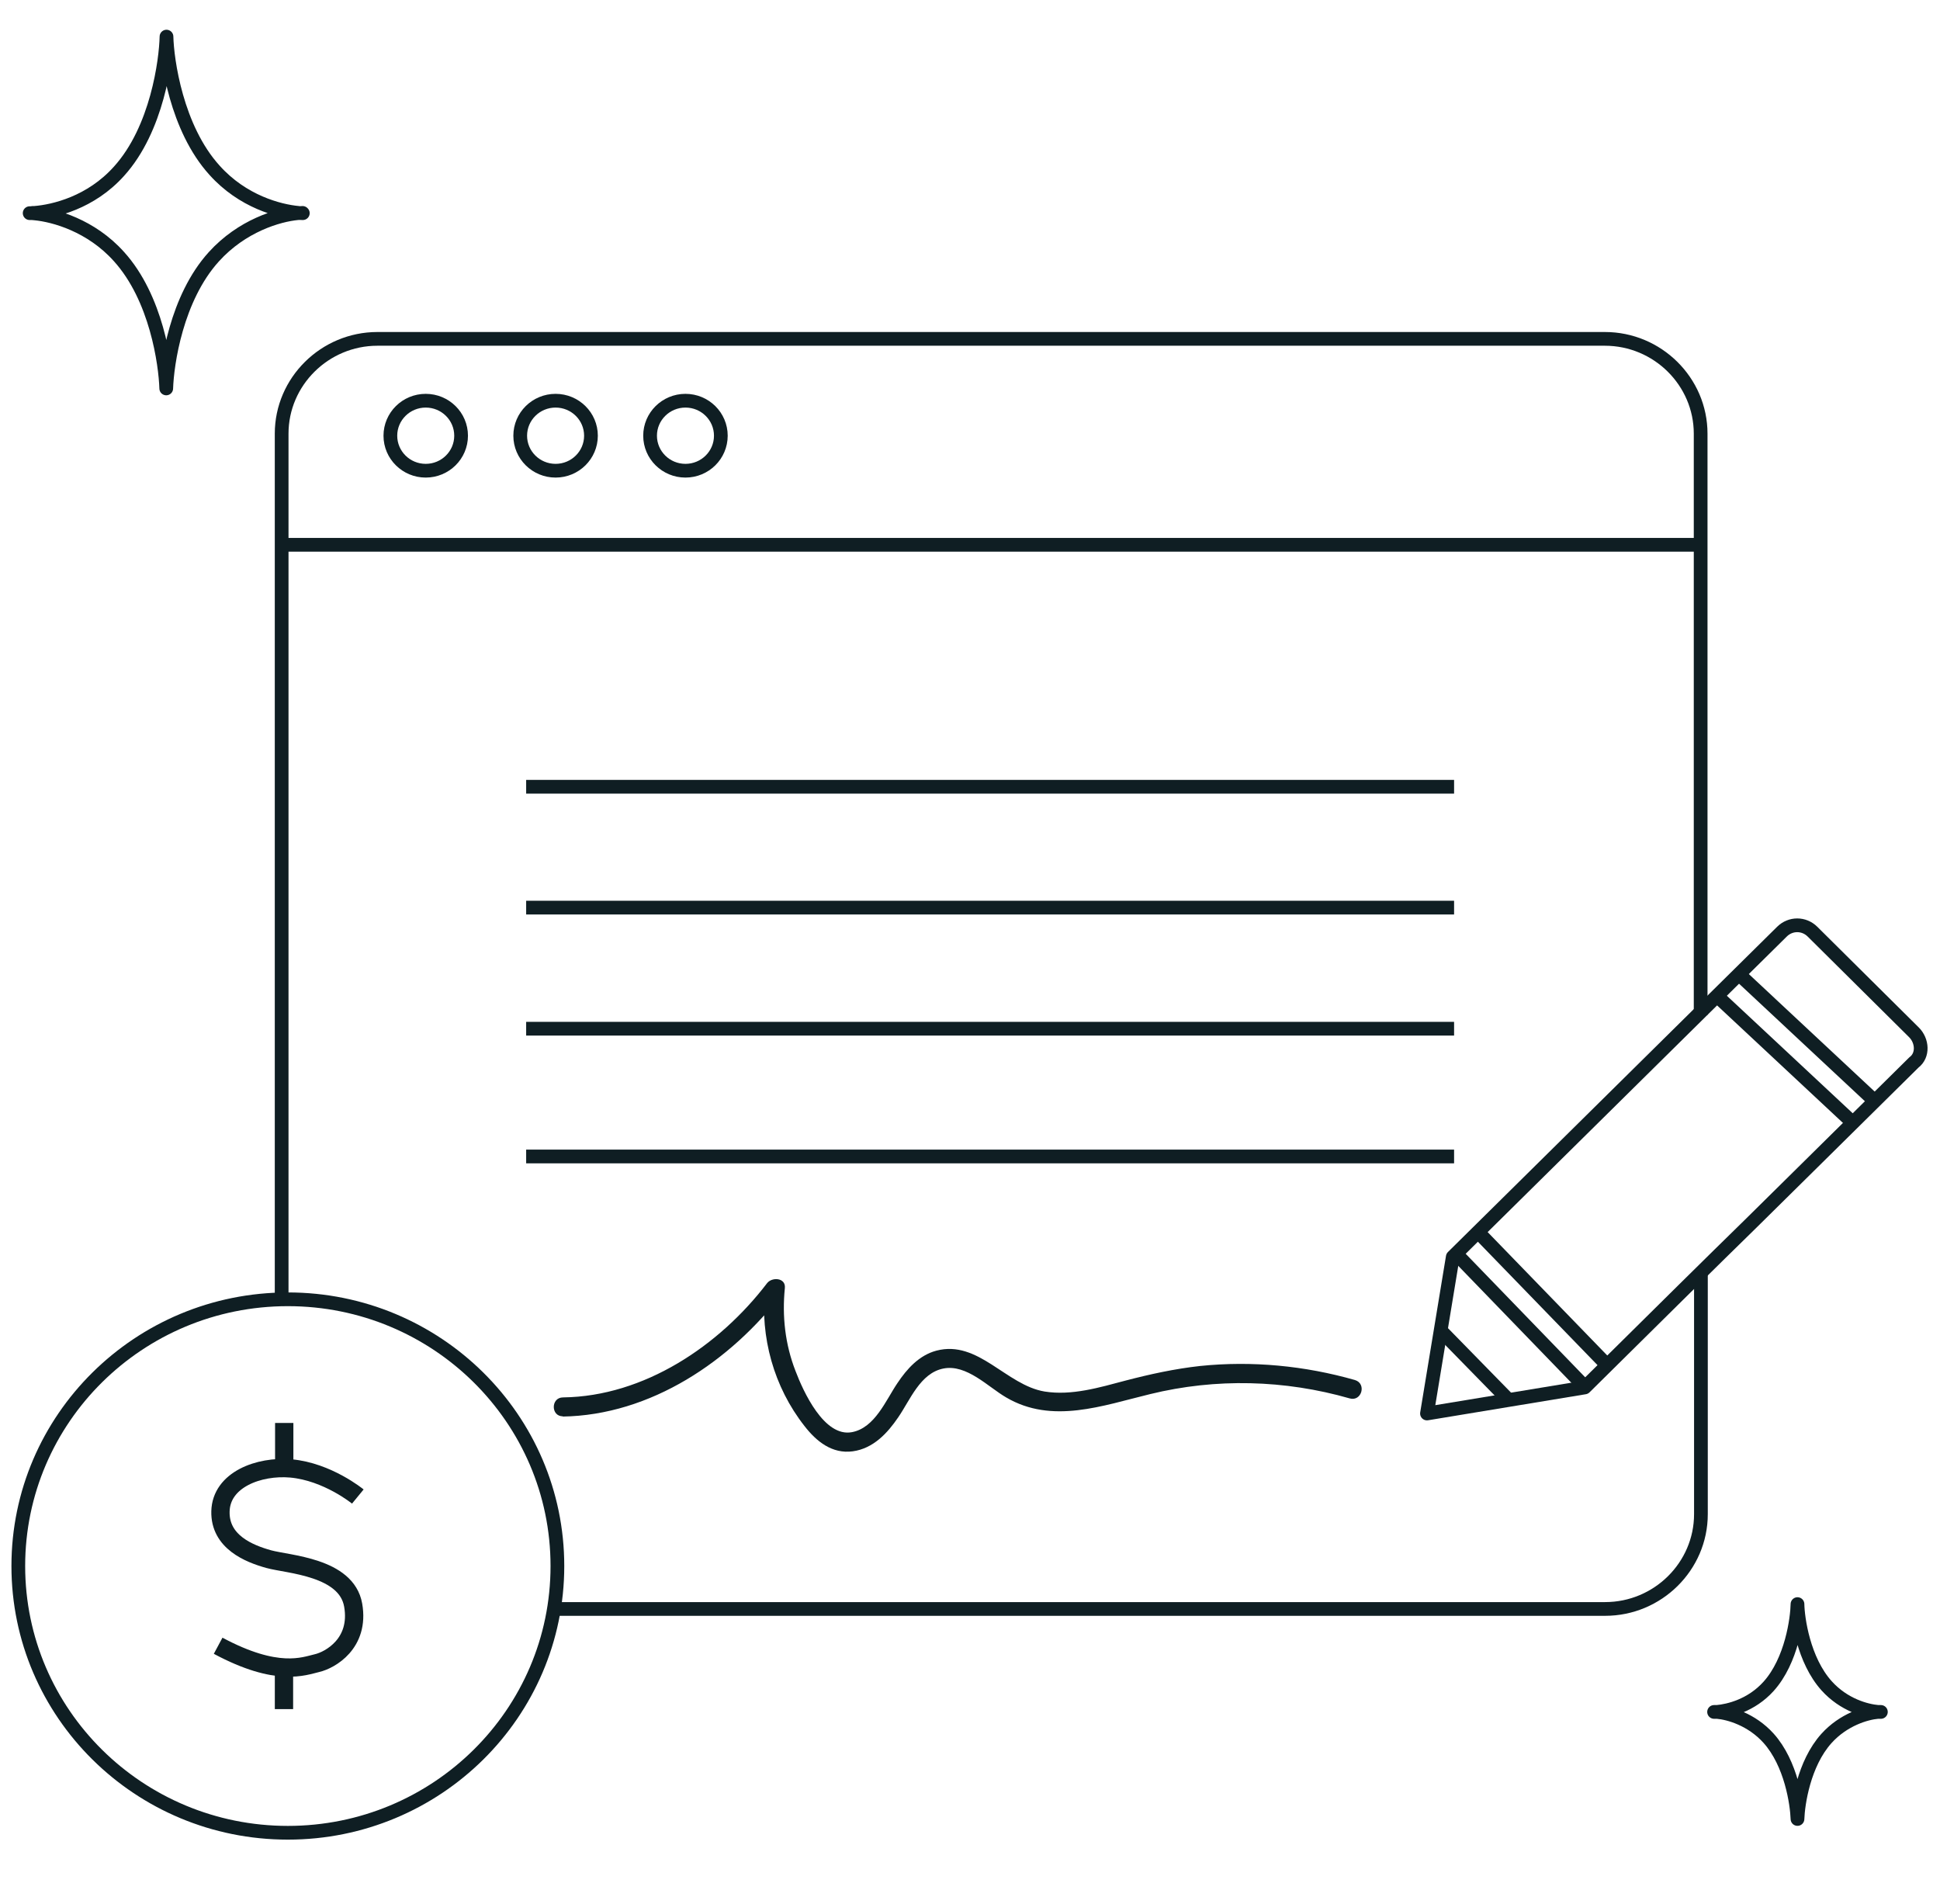 <svg width="106" height="104" viewBox="0 0 106 104" fill="none" xmlns="http://www.w3.org/2000/svg">
<path d="M15.389 70.877V27.932V23.689C15.389 20.842 17.745 18.511 20.623 18.511H87.689C90.567 18.511 92.922 20.842 92.922 23.689V55.441" stroke="#0F1E23" stroke-width="0.75" stroke-miterlimit="10"/>
<path d="M92.937 69.481V82.712C92.937 85.559 90.581 87.89 87.703 87.89H30.244" stroke="#0F1E23" stroke-width="0.75" stroke-miterlimit="10"/>
<path d="M92.795 29.76H15.389" stroke="#0F1E23" stroke-width="0.75" stroke-miterlimit="10"/>
<path d="M37.453 25.713C38.521 25.713 39.386 24.857 39.386 23.801C39.386 22.745 38.521 21.889 37.453 21.889C36.386 21.889 35.52 22.745 35.52 23.801C35.52 24.857 36.386 25.713 37.453 25.713Z" stroke="#0F1E23" stroke-width="0.75" stroke-miterlimit="10"/>
<path d="M30.357 25.713C31.424 25.713 32.29 24.857 32.29 23.801C32.29 22.745 31.424 21.889 30.357 21.889C29.29 21.889 28.424 22.745 28.424 23.801C28.424 24.857 29.29 25.713 30.357 25.713Z" stroke="#0F1E23" stroke-width="0.75" stroke-miterlimit="10"/>
<path d="M23.261 25.713C24.329 25.713 25.194 24.857 25.194 23.801C25.194 22.745 24.329 21.889 23.261 21.889C22.194 21.889 21.329 22.745 21.329 23.801C21.329 24.857 22.194 25.713 23.261 25.713Z" stroke="#0F1E23" stroke-width="0.75" stroke-miterlimit="10"/>
<path d="M79.45 63.173H28.749" stroke="#0F1E23" stroke-width="0.75" stroke-miterlimit="10"/>
<path d="M79.45 56.194H28.749" stroke="#0F1E23" stroke-width="0.75" stroke-miterlimit="10"/>
<path d="M79.45 49.579H28.749" stroke="#0F1E23" stroke-width="0.75" stroke-miterlimit="10"/>
<path d="M79.45 42.977H28.749" stroke="#0F1E23" stroke-width="0.75" stroke-miterlimit="10"/>
<path d="M104.575 58.037C105.097 57.646 105.04 56.85 104.575 56.39L99.031 50.891C98.565 50.43 97.832 50.43 97.366 50.891L88.366 59.781L79.379 68.658C78.914 71.505 78.434 74.366 77.969 77.213L86.588 75.79C91.244 71.184 93.444 69.007 95.673 66.829C97.888 64.638 100.075 62.489 104.589 58.023L104.575 58.037Z" stroke="#0F1E23" stroke-width="0.75" stroke-linecap="round" stroke-linejoin="round"/>
<path d="M101.161 61.261L93.91 54.492" stroke="#0F1E23" stroke-width="0.75" stroke-miterlimit="10"/>
<path d="M95.109 53.306L102.36 60.075" stroke="#0F1E23" stroke-width="0.75" stroke-miterlimit="10"/>
<path d="M82.511 76.557L78.646 72.607" stroke="#0F1E23" stroke-width="0.75" stroke-miterlimit="10"/>
<path d="M86.56 75.72L79.563 68.49" stroke="#0F1E23" stroke-width="0.75" stroke-miterlimit="10"/>
<path d="M80.762 67.304L87.759 74.52" stroke="#0F1E23" stroke-width="0.75" stroke-miterlimit="10"/>
<path d="M15.728 100.116C23.862 100.116 30.456 93.593 30.456 85.546C30.456 77.498 23.862 70.975 15.728 70.975C7.594 70.975 1 77.498 1 85.546C1 93.593 7.594 100.116 15.728 100.116Z" stroke="#0F1E23" stroke-width="0.75"/>
<path d="M19.551 81.749C19.551 81.749 17.9 80.395 15.897 80.214C14.148 80.061 12.088 80.828 12.046 82.559C12.004 84.234 13.626 84.876 14.684 85.169C15.742 85.462 18.93 85.587 19.297 87.681C19.664 89.774 18.041 90.682 17.322 90.849C16.602 91.017 15.149 91.631 11.919 89.9" stroke="#0F1E23"/>
<path d="M15.53 77.73V79.976" stroke="#0F1E23"/>
<path d="M15.516 91.115V93.361" stroke="#0F1E23"/>
<path d="M16.546 11.644C16.546 11.644 16.363 11.644 16.306 11.63C15.248 11.533 13.259 11.016 11.721 9.299C9.633 6.997 9.126 3.27 9.097 2C9.069 3.284 8.59 7.052 6.502 9.355C4.964 11.072 2.947 11.546 1.889 11.63C1.818 11.63 1.748 11.63 1.677 11.644C1.663 11.644 1.649 11.644 1.621 11.644C1.621 11.644 1.635 11.644 1.649 11.644C1.719 11.644 1.804 11.644 1.903 11.658C2.961 11.756 4.978 12.314 6.502 14.017C8.547 16.278 9.041 19.879 9.083 21.218C9.126 19.879 9.633 16.292 11.679 14.031C13.217 12.328 15.206 11.742 16.264 11.644C16.349 11.644 16.49 11.63 16.532 11.63L16.546 11.644Z" stroke="#0F1E23" stroke-width="0.75" stroke-linecap="round" stroke-linejoin="round"/>
<path d="M30.724 77.381C35.563 77.311 39.936 74.338 42.771 70.626L41.798 70.361C41.53 73.04 42.278 75.762 43.956 77.897C44.605 78.735 45.466 79.433 46.594 79.279C47.723 79.126 48.499 78.274 49.077 77.423C49.726 76.488 50.276 75.008 51.546 74.757C52.816 74.506 53.987 75.762 54.974 76.334C57.485 77.814 60.25 76.781 62.846 76.153C66.443 75.273 70.196 75.371 73.751 76.39C74.4 76.572 74.682 75.581 74.033 75.385C71.296 74.604 68.418 74.325 65.569 74.618C64.186 74.771 62.846 75.064 61.506 75.413C60.081 75.79 58.557 76.251 57.076 76.013C54.974 75.664 53.451 73.18 51.165 73.78C50.22 74.031 49.557 74.771 49.035 75.553C48.4 76.488 47.808 77.995 46.552 78.232C45.029 78.525 43.886 75.999 43.463 74.883C42.898 73.431 42.729 71.896 42.884 70.361C42.941 69.788 42.179 69.747 41.911 70.096C39.301 73.515 35.196 76.278 30.766 76.334C30.089 76.334 30.089 77.381 30.766 77.367L30.724 77.381Z" fill="#0F1E23"/>
<path d="M102.77 93.515C102.77 93.515 102.657 93.515 102.614 93.515C101.965 93.459 100.752 93.138 99.807 92.091C98.537 90.681 98.227 88.407 98.213 87.625C98.199 88.407 97.903 90.709 96.633 92.119C95.688 93.166 94.46 93.459 93.811 93.515C93.769 93.515 93.727 93.515 93.684 93.515C93.684 93.515 93.67 93.515 93.656 93.515C93.656 93.515 93.656 93.515 93.67 93.515C93.713 93.515 93.769 93.515 93.826 93.515C94.475 93.571 95.702 93.919 96.633 94.952C97.874 96.334 98.185 98.539 98.213 99.363C98.241 98.539 98.552 96.348 99.793 94.966C100.724 93.933 101.951 93.571 102.6 93.515C102.643 93.515 102.741 93.515 102.77 93.515Z" stroke="#0F1E23" stroke-width="0.75" stroke-linecap="round" stroke-linejoin="round"/>
</svg>
